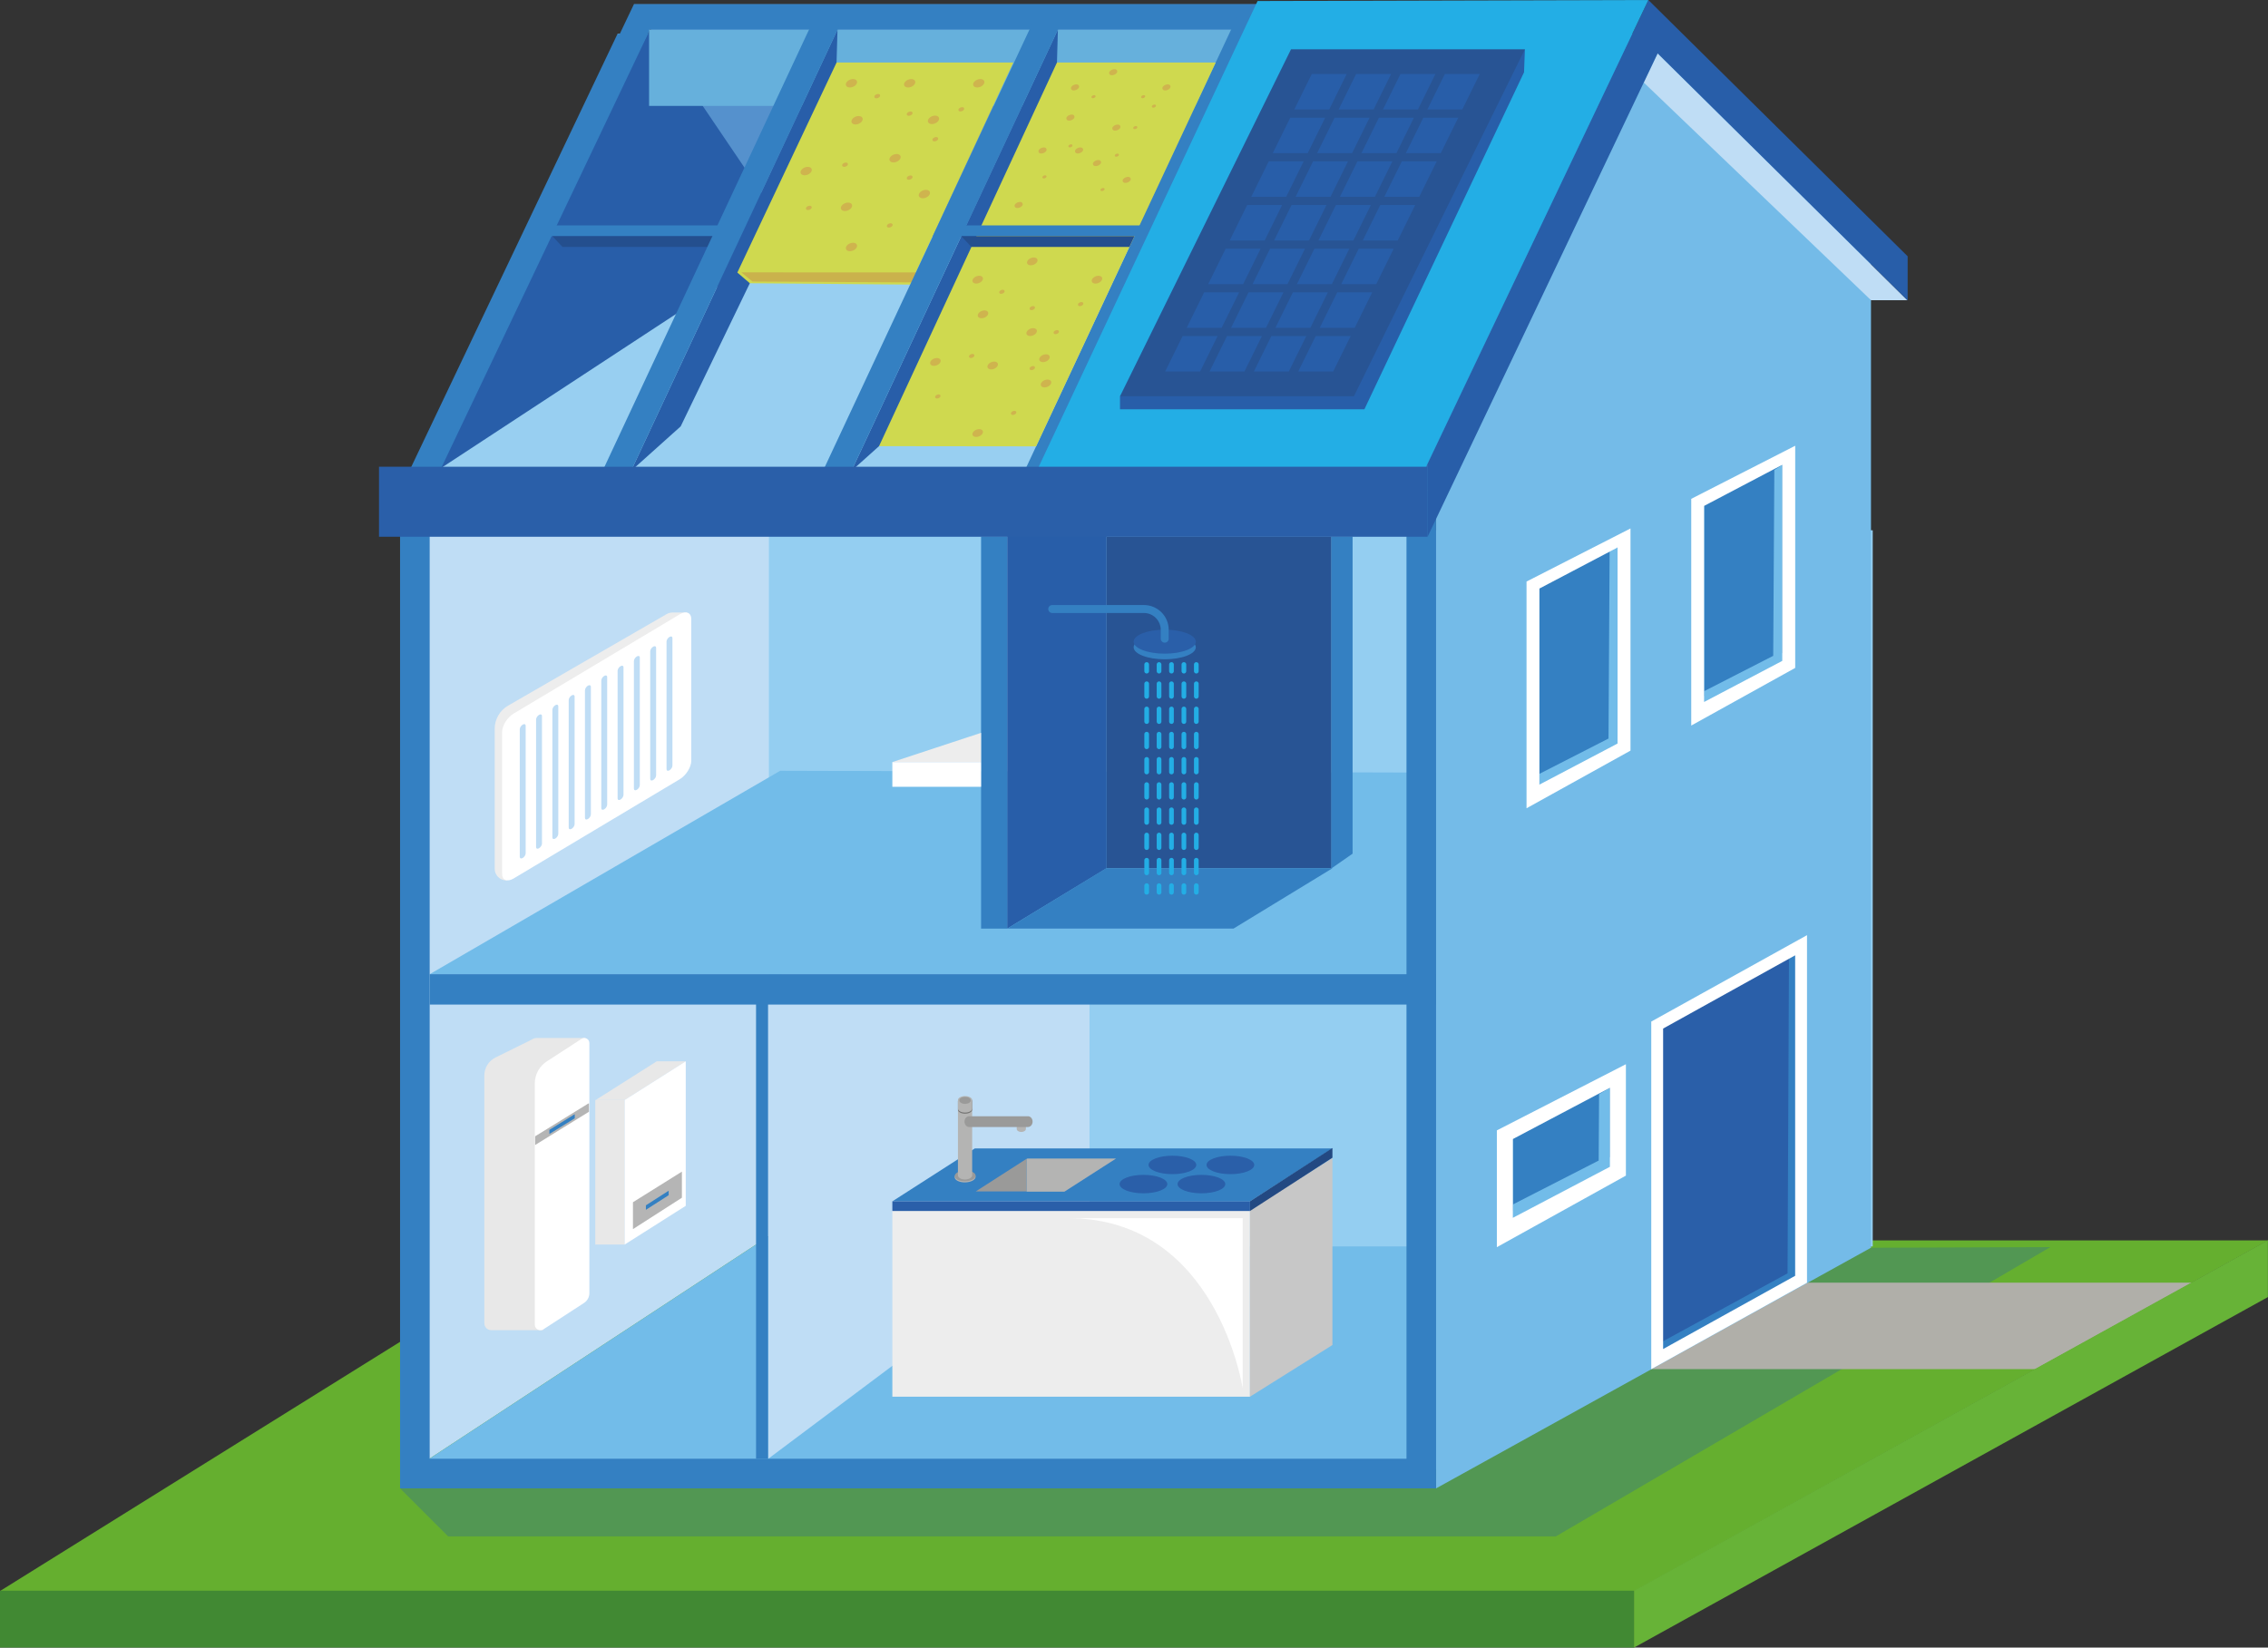 <?xml version="1.0" encoding="UTF-8"?>
<svg id="Laag_2" data-name="Laag 2" xmlns="http://www.w3.org/2000/svg" viewBox="0 0 483.87 351.59">
  <rect x="0" y="0" width="483.87" height="351.59" fill="#333333" stroke="none"/>
  <defs>
    <style>
      .cls-1, .cls-2, .cls-3, .cls-4 {
        fill: none;
      }

      .cls-5 {
        fill: #b4b4b3;
      }

      .cls-6 {
        fill: #bfddf5;
      }

      .cls-7 {
        fill: #65af2f;
      }

      .cls-8 {
        fill: #285494;
      }

      .cls-9 {
        fill: #98cff1;
      }

      .cls-2 {
        stroke: #3480c2;
        stroke-width: 1.7px;
      }

      .cls-2, .cls-3, .cls-4 {
        stroke-linecap: round;
        stroke-linejoin: round;
      }

      .cls-10 {
        fill: #b5b5b5;
      }

      .cls-11 {
        fill: #418933;
      }

      .cls-12 {
        fill: #5591cd;
      }

      .cls-13 {
        fill: #94cef1;
      }

      .cls-14 {
        fill: #74bbe8;
      }

      .cls-15 {
        fill: #9a9a99;
      }

      .cls-16 {
        fill: #255fa9;
        opacity: .3;
      }

      .cls-17 {
        fill: #234982;
      }

      .cls-18 {
        fill: #c7c7c7;
      }

      .cls-19 {
        fill: #72bce9;
      }

      .cls-20 {
        fill: #fff;
      }

      .cls-21 {
        fill: #285ea9;
      }

      .cls-22 {
        fill: #23aee5;
      }

      .cls-3, .cls-4 {
        stroke: #23aee5;
      }

      .cls-23 {
        fill: #66b0dc;
      }

      .cls-24 {
        fill: #8ad0f0;
      }

      .cls-25 {
        fill: #3480c2;
      }

      .cls-26 {
        fill: #cfd94f;
      }

      .cls-27 {
        fill: #cab24c;
      }

      .cls-28 {
        fill: #cfb44e;
      }

      .cls-29 {
        fill: #b0afa9;
      }

      .cls-30 {
        fill: #67b337;
      }

      .cls-31 {
        fill: #727271;
      }

      .cls-4 {
        stroke-dasharray: 2.69 2.69;
      }

      .cls-32 {
        fill: #ededed;
      }

      .cls-33 {
        fill: #2a5fa9;
      }

      .cls-34 {
        fill: #e8e8e8;
      }

      .cls-35 {
        fill: #244f8e;
      }
    </style>
  </defs>
  <g id="Laag_1-2" data-name="Laag 1">
    <polygon class="cls-7" points="0 339.52 120.09 264.7 483.87 264.7 348.7 339.52 0 339.52"/>
    <polygon class="cls-6" points="166.45 49.25 134.54 3.19 88.14 100.6 88.14 313.56 166.45 262.2 166.45 49.25"/>
    <polygon class="cls-16" points="85.35 317.61 95.61 327.86 331.94 327.86 437.42 266.13 399.17 266.26 85.35 317.61"/>
    <polygon class="cls-19" points="88.14 313.56 166.45 262.2 396.78 262.2 309.17 313.56 88.14 313.56"/>
    <path class="cls-25" d="M161.3,208.64h2.58v102.65h-2.58v-102.65Z"/>
    <polygon class="cls-29" points="467.71 273.72 352.29 273.72 352.29 292.17 434.24 292.17 467.71 273.72"/>
    <rect class="cls-13" x="164.04" y="113.16" width="235.5" height="152.82"/>
    <polyline class="cls-6" points="163.91 209.6 163.91 311.29 232.45 259.94 232.45 169.76"/>
    <polygon class="cls-19" points="85.35 104.65 163.66 53.3 399.17 53.3 306.39 104.65 85.35 104.65"/>
    <polygon class="cls-24" points="163.66 53.3 399.17 53.3 352.78 7.24 131.74 7.24 163.66 53.3"/>
    <polygon class="cls-19" points="91.67 207.89 166.45 164.48 399.17 165.14 306.39 207.89 91.67 207.89"/>
    <path class="cls-25" d="M131.74,7.24l-46.39,97.41h221.03L352.78,7.24h-221.03ZM303.2,99.6H93.36L134.94,12.3h209.84l-41.58,87.3Z"/>
    <polygon class="cls-14" points="399.17 53.3 352.78 7.24 306.39 104.65 306.39 317.61 399.17 266.26 399.17 53.3"/>
    <polygon class="cls-1" points="352.83 9.12 306.44 106.53 399.12 55.08 352.83 9.12"/>
    <polygon class="cls-6" points="406.93 64.06 399.17 64.06 350.69 17.61 353.65 11.39 406.93 64.06"/>
    <path class="cls-25" d="M85.35,317.61h221.03V104.65H85.35v212.95ZM91.67,110.97h208.4v200.32H91.67V110.97Z"/>
    <polygon class="cls-25" points="266.68 256.36 190.38 256.36 207.97 245.07 284.27 245.07 266.68 256.36"/>
    <rect class="cls-32" x="190.38" y="258.16" width="76.3" height="39.89"/>
    <polygon class="cls-18" points="284.27 287.02 266.68 298.05 266.68 258.16 284.27 247.13 284.27 287.02"/>
    <polygon class="cls-21" points="353.65 11.39 406.93 64.06 406.91 64.08 406.99 64.09 406.99 54.69 351.67 0 304.53 99.07 304.53 114.54 304.58 114.52 353.65 11.39"/>
    <polygon class="cls-25" points="346.23 156.39 328.42 166.22 328.42 125.05 346.23 115.38 346.23 156.39"/>
    <polygon class="cls-19" points="343.41 116.95 345.11 116.84 345.11 158.68 328.42 167.45 328.42 165.14 343.17 157.6 343.41 116.95"/>
    <path class="cls-20" d="M328.42,125.6v41.84l16.68-8.77v-41.84l-16.68,8.77ZM325.68,172.48v-48.38l22.18-11.33v47.41l-22.18,12.3Z"/>
    <polygon class="cls-25" points="344.86 246.17 322.76 258.36 322.76 242.4 344.86 230.33 344.86 246.17"/>
    <polygon class="cls-19" points="341.16 233.47 343.47 232.14 343.47 249 322.76 259.89 322.76 257.03 341.07 247.66 341.16 233.47"/>
    <path class="cls-20" d="M322.76,243.08v16.8l20.71-10.89v-16.86l-20.71,10.94ZM319.35,266.13v-24.91l27.53-14.12v23.77l-27.53,15.27Z"/>
    <polygon class="cls-25" points="381.37 138.75 363.56 148.57 363.56 107.4 381.37 97.73 381.37 138.75"/>
    <polygon class="cls-19" points="378.55 100.28 380.25 99.19 380.25 141.03 363.56 149.8 363.56 147.5 378.31 139.95 378.55 100.28"/>
    <path class="cls-20" d="M363.56,107.96v41.84l16.68-8.77v-41.84l-16.68,8.77ZM360.82,154.83v-48.38l22.18-11.33v47.41l-22.18,12.3Z"/>
    <polygon class="cls-33" points="382.99 273.71 353.84 287.51 353.84 218.4 382.99 202.57 382.99 273.71"/>
    <polygon class="cls-25" points="354.82 286.21 381.37 271.73 381.67 204.6 383.78 202.57 384.46 272.71 353.84 289.75 354.82 286.21"/>
    <path class="cls-20" d="M352.29,292.17v-74.17l33.23-18.44v74.17l-33.23,18.44ZM354.82,219.49v68.39l28.17-15.63v-68.39l-28.17,15.63Z"/>
    <g>
      <path class="cls-32" d="M108.04,187.88h0c-1.38,0-2.5-1.12-2.5-2.5v-29.85c0-2.04,1.09-3.93,2.86-4.95l33.84-19.54c.38-.22.81-.33,1.25-.33h3.1l-1.11,34.01-37.45,23.17Z"/>
      <g>
        <path class="cls-20" d="M145.01,166.29l-35.42,21.17c-1.37.82-2.47.37-2.47-1v-30.24c0-1.37,1.11-3.14,2.47-3.95l35.42-21.17c1.37-.82,2.47-.37,2.47,1v30.24c0,1.37-1.11,3.14-2.47,3.95Z"/>
        <path class="cls-6" d="M111.52,183.09h0c-.35.21-.63.09-.63-.25v-27.21c0-.35.28-.8.63-1h0c.35-.21.63-.09.63.25v27.21c0,.35-.28.8-.63,1Z"/>
        <path class="cls-6" d="M115,181.01h0c-.35.21-.63.09-.63-.25v-27.21c0-.35.28-.8.63-1h0c.35-.21.63-.09.63.25v27.21c0,.35-.28.8-.63,1Z"/>
        <path class="cls-6" d="M118.48,178.94h0c-.35.21-.63.09-.63-.25v-27.21c0-.35.28-.8.63-1h0c.35-.21.63-.09.63.25v27.21c0,.35-.28.8-.63,1Z"/>
        <path class="cls-6" d="M121.96,176.86h0c-.35.21-.63.09-.63-.25v-27.21c0-.35.28-.8.63-1h0c.35-.21.63-.09.63.25v27.21c0,.35-.28.8-.63,1Z"/>
        <path class="cls-6" d="M125.43,174.78h0c-.35.21-.63.09-.63-.25v-27.21c0-.35.28-.8.63-1h0c.35-.21.63-.09.63.25v27.21c0,.35-.28.8-.63,1Z"/>
        <path class="cls-6" d="M128.91,172.7h0c-.35.21-.63.09-.63-.25v-27.21c0-.35.28-.8.63-1h0c.35-.21.63-.09.63.25v27.21c0,.35-.28.8-.63,1Z"/>
        <path class="cls-6" d="M132.39,170.62h0c-.35.21-.63.09-.63-.25v-27.21c0-.35.28-.8.63-1h0c.35-.21.63-.09.63.25v27.21c0,.35-.28.8-.63,1Z"/>
        <path class="cls-6" d="M135.87,168.54h0c-.35.21-.63.09-.63-.25v-27.21c0-.35.28-.8.63-1h0c.35-.21.63-.09.63.25v27.21c0,.35-.28.8-.63,1Z"/>
        <path class="cls-6" d="M139.35,166.46h0c-.35.21-.63.09-.63-.25v-27.21c0-.35.28-.8.63-1h0c.35-.21.63-.09.63.25v27.21c0,.35-.28.8-.63,1Z"/>
        <path class="cls-6" d="M142.83,164.38h0c-.35.21-.63.09-.63-.25v-27.21c0-.35.28-.8.63-1h0c.35-.21.63-.09.63.25v27.21c0,.35-.28.8-.63,1Z"/>
      </g>
    </g>
    <ellipse class="cls-5" cx="205.89" cy="251.18" rx="2.23" ry="1.15" transform="translate(-5.93 4.98) rotate(-1.37)"/>
    <ellipse class="cls-33" cx="250.13" cy="248.59" rx="5.09" ry="1.97"/>
    <ellipse class="cls-33" cx="262.5" cy="248.59" rx="5.09" ry="1.97"/>
    <ellipse class="cls-33" cx="243.95" cy="252.68" rx="5.09" ry="1.97"/>
    <ellipse class="cls-33" cx="256.32" cy="252.68" rx="5.09" ry="1.97"/>
    <rect class="cls-33" x="190.38" y="256.36" width="76.3" height="2.06"/>
    <polygon class="cls-17" points="284.27 247.05 266.68 258.42 266.68 256.36 284.27 244.98 284.27 247.05"/>
    <g>
      <polygon class="cls-15" points="208.18 254.24 219.02 254.24 219.02 247.28 208.18 254.24"/>
      <polygon class="cls-5" points="238.1 247.23 219.18 247.23 219.02 247.33 219.02 254.29 227.1 254.29 238.1 247.23"/>
    </g>
    <path class="cls-25" d="M209.31,114.49h5.58v83.67h-5.58v-83.67Z"/>
    <path class="cls-25" d="M283.99,114.49h4.58v67.68l-4.58,3.19v-70.87Z"/>
    <rect class="cls-25" x="91.67" y="207.89" width="214.71" height="6.48"/>
    <path class="cls-20" d="M227.93,259.96h37.2v36.34s-5.46-36.34-37.2-36.34Z"/>
    <polygon class="cls-21" points="214.89 198.16 236.09 185.28 236.09 106.78 214.89 113.73 214.89 198.16"/>
    <rect class="cls-8" x="236.09" y="114.49" width="47.92" height="70.8"/>
    <polygon class="cls-25" points="263.16 198.16 214.89 198.16 236.01 185.28 284.28 185.28 263.16 198.16"/>
    <g>
      <line class="cls-3" x1="255.23" y1="141.8" x2="255.23" y2="143.22"/>
      <line class="cls-4" x1="255.23" y1="145.91" x2="255.23" y2="187.65"/>
      <line class="cls-3" x1="255.23" y1="188.99" x2="255.23" y2="190.41"/>
    </g>
    <g>
      <line class="cls-3" x1="252.58" y1="141.8" x2="252.58" y2="143.22"/>
      <line class="cls-4" x1="252.58" y1="145.91" x2="252.58" y2="187.65"/>
      <line class="cls-3" x1="252.58" y1="188.99" x2="252.58" y2="190.41"/>
    </g>
    <g>
      <line class="cls-3" x1="249.93" y1="141.8" x2="249.93" y2="143.22"/>
      <line class="cls-4" x1="249.93" y1="145.91" x2="249.93" y2="187.65"/>
      <line class="cls-3" x1="249.93" y1="188.99" x2="249.93" y2="190.41"/>
    </g>
    <g>
      <line class="cls-3" x1="247.28" y1="141.8" x2="247.28" y2="143.22"/>
      <line class="cls-4" x1="247.28" y1="145.91" x2="247.28" y2="187.65"/>
      <line class="cls-3" x1="247.28" y1="188.99" x2="247.28" y2="190.41"/>
    </g>
    <g>
      <line class="cls-3" x1="244.64" y1="141.8" x2="244.64" y2="143.22"/>
      <line class="cls-4" x1="244.64" y1="145.91" x2="244.64" y2="187.65"/>
      <line class="cls-3" x1="244.64" y1="188.99" x2="244.64" y2="190.41"/>
    </g>
    <rect class="cls-20" x="190.38" y="162.62" width="18.93" height="5.28"/>
    <polygon class="cls-32" points="190.38 162.62 209.31 162.62 209.31 156.38 190.38 162.62"/>
    <g>
      <ellipse class="cls-25" cx="248.49" cy="138.13" rx="6.63" ry="2.56"/>
      <ellipse class="cls-33" cx="248.49" cy="136.93" rx="6.63" ry="2.56"/>
      <path class="cls-2" d="M248.49,136.29v-1.89c0-2.45-1.99-4.44-4.44-4.44h-19.56"/>
    </g>
    <ellipse class="cls-15" cx="205.89" cy="250.95" rx="2.23" ry="1.15" transform="translate(-5.92 4.98) rotate(-1.37)"/>
    <path class="cls-5" d="M205.89,251.7c-.84,0-1.52-.4-1.52-.9v-14.14c0-.5.68-.9,1.52-.9s1.52.4,1.52.9v14.14c0,.5-.68.9-1.52.9Z"/>
    <path class="cls-31" d="M205.89,237.65c-.84,0-1.52-.38-1.52-.85v-1.82c0-.47.68-.85,1.52-.85s1.52.38,1.52.85v1.82c0,.47-.68.85-1.52.85Z"/>
    <path class="cls-5" d="M217.89,241.56c-.54,0-.98-.29-.98-.65v-.93c0-.36.44-.65.98-.65s.98.29.98.65v.93c0,.36-.44.65-.98.65Z"/>
    <path class="cls-15" d="M219.31,240.5h-12.55c-.55,0-.99-.52-.99-1.15s.44-1.15.99-1.15h12.55c.55,0,.99.52.99,1.15s-.44,1.15-.99,1.15Z"/>
    <path class="cls-5" d="M205.89,237.42c-.84,0-1.52-.38-1.52-.85v-1.82c0-.47.68-.85,1.52-.85s1.52.38,1.52.85v1.82c0,.47-.68.85-1.52.85Z"/>
    <ellipse class="cls-15" cx="205.89" cy="234.81" rx="1.23" ry=".75"/>
    <g>
      <polyline class="cls-21" points="174.5 84.56 174.5 87.34 226.64 87.34 260.7 15.42 260.88 10.51"/>
      <polygon class="cls-8" points="224.4 84.56 174.5 84.56 210.99 10.51 260.88 10.51 224.4 84.56"/>
      <g>
        <polygon class="cls-21" points="219.13 23.37 211.68 23.37 215.41 15.8 222.86 15.8 219.13 23.37"/>
        <polygon class="cls-21" points="228.6 23.37 221.14 23.37 224.87 15.8 232.33 15.8 228.6 23.37"/>
        <polygon class="cls-21" points="238.06 23.37 230.61 23.37 234.34 15.8 241.79 15.8 238.06 23.37"/>
        <polygon class="cls-21" points="247.52 23.37 240.07 23.37 243.8 15.8 251.25 15.8 247.52 23.37"/>
        <polygon class="cls-21" points="214.54 32.69 207.09 32.69 210.82 25.12 218.27 25.12 214.54 32.69"/>
        <polygon class="cls-21" points="224.01 32.69 216.55 32.69 220.28 25.12 227.74 25.12 224.01 32.69"/>
        <polygon class="cls-21" points="233.47 32.69 226.01 32.69 229.74 25.12 237.2 25.12 233.47 32.69"/>
        <polygon class="cls-21" points="242.93 32.69 235.48 32.69 239.21 25.12 246.66 25.12 242.93 32.69"/>
        <polygon class="cls-21" points="209.95 42 202.5 42 206.23 34.43 213.68 34.43 209.95 42"/>
        <polygon class="cls-21" points="219.42 42 211.96 42 215.69 34.43 223.15 34.43 219.42 42"/>
        <polygon class="cls-21" points="228.88 42 221.42 42 225.15 34.43 232.61 34.43 228.88 42"/>
        <polygon class="cls-21" points="238.34 42 230.89 42 234.62 34.43 242.07 34.43 238.34 42"/>
        <polygon class="cls-21" points="205.36 51.32 197.91 51.32 201.64 43.75 209.09 43.75 205.36 51.32"/>
        <polygon class="cls-21" points="214.83 51.32 207.37 51.32 211.1 43.75 218.56 43.75 214.83 51.32"/>
        <polygon class="cls-21" points="224.29 51.32 216.83 51.32 220.56 43.75 228.02 43.75 224.29 51.32"/>
        <polygon class="cls-21" points="233.75 51.32 226.3 51.32 230.03 43.75 237.48 43.75 233.75 51.32"/>
        <polygon class="cls-21" points="200.77 60.64 193.31 60.64 197.05 53.07 204.5 53.07 200.77 60.64"/>
        <polygon class="cls-21" points="210.23 60.64 202.78 60.64 206.51 53.07 213.96 53.07 210.23 60.64"/>
        <polygon class="cls-21" points="219.7 60.64 212.24 60.64 215.97 53.07 223.43 53.07 219.7 60.64"/>
        <polygon class="cls-21" points="229.16 60.64 221.7 60.64 225.43 53.07 232.89 53.07 229.16 60.64"/>
        <polygon class="cls-21" points="196.18 69.96 188.72 69.96 192.45 62.39 199.91 62.39 196.18 69.96"/>
        <polygon class="cls-21" points="205.64 69.96 198.19 69.96 201.92 62.39 209.37 62.39 205.64 69.96"/>
        <polygon class="cls-21" points="215.11 69.96 207.65 69.96 211.38 62.39 218.84 62.39 215.11 69.96"/>
        <polygon class="cls-21" points="224.57 69.96 217.11 69.96 220.84 62.39 228.3 62.39 224.57 69.96"/>
        <polygon class="cls-21" points="191.59 79.28 184.13 79.28 187.86 71.71 195.32 71.71 191.59 79.28"/>
        <polygon class="cls-21" points="201.05 79.28 193.6 79.28 197.33 71.71 204.78 71.71 201.05 79.28"/>
        <polygon class="cls-21" points="210.52 79.28 203.06 79.28 206.79 71.71 214.25 71.71 210.52 79.28"/>
        <polygon class="cls-21" points="219.98 79.28 212.52 79.28 216.25 71.71 223.71 71.71 219.98 79.28"/>
      </g>
    </g>
    <g>
      <polyline class="cls-21" points="110.05 84.56 110.05 87.34 162.19 87.34 196.26 15.42 196.44 10.51"/>
      <polygon class="cls-8" points="159.95 84.56 110.05 84.56 146.54 10.51 196.44 10.51 159.95 84.56"/>
      <g>
        <polygon class="cls-21" points="154.69 23.37 147.23 23.37 150.96 15.8 158.42 15.8 154.69 23.37"/>
        <polygon class="cls-21" points="164.15 23.37 156.69 23.37 160.42 15.8 167.88 15.8 164.15 23.37"/>
        <polygon class="cls-21" points="173.61 23.37 166.16 23.37 169.89 15.8 177.34 15.8 173.61 23.37"/>
        <polygon class="cls-21" points="183.08 23.37 175.62 23.37 179.35 15.8 186.81 15.8 183.08 23.37"/>
        <polygon class="cls-21" points="150.1 32.69 142.64 32.69 146.37 25.12 153.83 25.12 150.1 32.69"/>
        <polygon class="cls-21" points="159.56 32.69 152.1 32.69 155.83 25.12 163.29 25.12 159.56 32.69"/>
        <polygon class="cls-21" points="169.02 32.69 161.57 32.69 165.3 25.12 172.75 25.12 169.02 32.69"/>
        <polygon class="cls-21" points="178.48 32.69 171.03 32.69 174.76 25.12 182.21 25.12 178.48 32.69"/>
        <polygon class="cls-21" points="145.5 42 138.05 42 141.78 34.43 149.23 34.43 145.5 42"/>
        <polygon class="cls-21" points="154.97 42 147.51 42 151.24 34.43 158.7 34.43 154.97 42"/>
        <polygon class="cls-21" points="164.43 42 156.97 42 160.7 34.43 168.16 34.43 164.43 42"/>
        <polygon class="cls-21" points="173.89 42 166.44 42 170.17 34.43 177.62 34.43 173.89 42"/>
        <polygon class="cls-21" points="140.91 51.32 133.46 51.32 137.19 43.75 144.64 43.75 140.91 51.32"/>
        <polygon class="cls-21" points="150.38 51.32 142.92 51.32 146.65 43.75 154.11 43.75 150.38 51.32"/>
        <polygon class="cls-21" points="159.84 51.32 152.38 51.32 156.11 43.75 163.57 43.75 159.84 51.32"/>
        <polygon class="cls-21" points="169.3 51.32 161.85 51.32 165.58 43.75 173.03 43.75 169.3 51.32"/>
        <polygon class="cls-21" points="136.32 60.64 128.87 60.64 132.6 53.07 140.05 53.07 136.32 60.64"/>
        <polygon class="cls-21" points="145.79 60.64 138.33 60.64 142.06 53.07 149.52 53.07 145.79 60.64"/>
        <polygon class="cls-21" points="155.25 60.64 147.79 60.64 151.52 53.07 158.98 53.07 155.25 60.64"/>
        <polygon class="cls-21" points="164.71 60.64 157.26 60.64 160.99 53.07 168.44 53.07 164.71 60.64"/>
        <polygon class="cls-21" points="131.73 69.96 124.28 69.96 128.01 62.39 135.46 62.39 131.73 69.96"/>
        <polygon class="cls-21" points="141.19 69.96 133.74 69.96 137.47 62.39 144.92 62.39 141.19 69.96"/>
        <polygon class="cls-21" points="150.66 69.96 143.2 69.96 146.93 62.39 154.39 62.39 150.66 69.96"/>
        <polygon class="cls-21" points="160.12 69.96 152.67 69.96 156.4 62.39 163.85 62.39 160.12 69.96"/>
        <polygon class="cls-21" points="127.14 79.28 119.68 79.28 123.41 71.71 130.87 71.71 127.14 79.28"/>
        <polygon class="cls-21" points="136.6 79.28 129.15 79.28 132.88 71.71 140.33 71.71 136.6 79.28"/>
        <polygon class="cls-21" points="146.07 79.28 138.61 79.28 142.34 71.71 149.8 71.71 146.07 79.28"/>
        <polygon class="cls-21" points="155.53 79.28 148.07 79.28 151.8 71.71 159.26 71.71 155.53 79.28"/>
      </g>
    </g>
    <rect class="cls-11" y="339.45" width="348.66" height="12.14"/>
    <polygon class="cls-30" points="483.85 276.79 348.61 351.59 348.61 339.45 483.85 264.66 483.85 276.79"/>
    <g>
      <polyline class="cls-21" points="138.67 6.33 88.23 104.17 169.54 50.4 138.67 6.33"/>
      <polygon class="cls-9" points="85.39 105.59 169.54 50.4 273.86 50.4 263.49 105.59 85.39 105.59"/>
      <polygon class="cls-12" points="168.73 50.4 274.41 50.4 270.33 .9 135.24 .9 168.73 50.4"/>
      <path class="cls-25" d="M135.24.9l-49.85,104.69h193.42l.38-104.69h-143.94ZM270.33,100.16H93.99L138.67,6.33h131.66v93.82Z"/>
      <rect class="cls-23" x="138.48" y="6.33" width="128.21" height="16.27"/>
      <polygon class="cls-21" points="225.7 6.33 225.23 22.69 192.24 90.99 181.66 100.48 225.7 6.33"/>
      <polygon class="cls-25" points="218.6 100.48 224.69 100.48 270.33 2.92 264.24 2.92 218.6 100.48"/>
      <polygon class="cls-21" points="268.73 6.33 268.25 22.69 235.26 90.99 224.69 100.48 268.73 6.33"/>
      <polygon class="cls-21" points="178.68 6.33 178.2 22.69 145.22 90.99 134.64 100.48 178.68 6.33"/>
      <polyline class="cls-26" points="187.54 95.21 225.5 13.34 259.37 13.34 221.05 95.25"/>
      <polygon class="cls-26" points="178.48 13.34 216.18 13.34 194.18 60.73 159.97 60.44 157.31 58.16 178.48 13.34"/>
      <polygon class="cls-27" points="195.83 60.27 160.54 60.08 158.16 58.12 199.54 58.13 195.83 60.27"/>
      <polygon class="cls-25" points="175.58 100.48 181.66 100.48 227.3 2.92 221.22 2.92 175.58 100.48"/>
      <rect class="cls-25" x="203.68" y="48.1" width="40.78" height="2.3"/>
      <polygon class="cls-35" points="240.96 52.7 207.25 52.7 205.09 50.4 242.03 50.4 240.96 52.7"/>
      <rect class="cls-25" x="116.44" y="48.1" width="40.78" height="2.3"/>
      <polygon class="cls-35" points="153.72 52.7 120.01 52.7 117.85 50.4 154.79 50.4 153.72 52.7"/>
      <ellipse class="cls-28" cx="181.65" cy="17.76" rx="1.25" ry=".83" transform="translate(6.33 68.49) rotate(-21.72)"/>
      <ellipse class="cls-28" cx="181.65" cy="52.7" rx="1.25" ry=".83" transform="translate(-6.6 70.97) rotate(-21.72)"/>
      <ellipse class="cls-28" cx="194.07" cy="17.76" rx="1.25" ry=".83" transform="translate(7.21 73.09) rotate(-21.72)"/>
      <ellipse class="cls-28" cx="208.81" cy="17.76" rx="1.25" ry=".83" transform="translate(8.26 78.54) rotate(-21.72)"/>
      <ellipse class="cls-28" cx="182.85" cy="25.65" rx="1.25" ry=".83" transform="translate(3.49 69.5) rotate(-21.72)"/>
      <ellipse class="cls-28" cx="172" cy="36.5" rx="1.25" ry=".83" transform="translate(-1.3 66.25) rotate(-21.72)"/>
      <ellipse class="cls-28" cx="180.28" cy="35.14" rx=".64" ry=".42" transform="translate(-.2 69.22) rotate(-21.72)"/>
      <ellipse class="cls-28" cx="194.07" cy="37.89" rx=".64" ry=".42" transform="translate(-.24 74.52) rotate(-21.72)"/>
      <ellipse class="cls-28" cx="194.07" cy="24.24" rx=".64" ry=".42" transform="translate(4.81 73.55) rotate(-21.72)"/>
      <ellipse class="cls-28" cx="187.15" cy="20.51" rx=".64" ry=".42" transform="translate(5.7 70.72) rotate(-21.72)"/>
      <ellipse class="cls-28" cx="189.82" cy="48.1" rx=".64" ry=".42" transform="translate(-4.32 73.67) rotate(-21.72)"/>
      <ellipse class="cls-28" cx="172.56" cy="44.35" rx=".64" ry=".42" transform="translate(-4.16 67.02) rotate(-21.72)"/>
      <ellipse class="cls-28" cx="199.54" cy="29.7" rx=".64" ry=".42" transform="translate(3.18 75.96) rotate(-21.72)"/>
      <ellipse class="cls-28" cx="205.09" cy="23.32" rx=".64" ry=".42" transform="translate(5.93 77.56) rotate(-21.72)"/>
      <ellipse class="cls-28" cx="190.96" cy="33.76" rx="1.25" ry=".83" transform="translate(1.06 73.07) rotate(-21.72)"/>
      <ellipse class="cls-28" cx="180.6" cy="44.12" rx="1.25" ry=".83" transform="translate(-3.51 69.98) rotate(-21.72)"/>
      <ellipse class="cls-28" cx="199.15" cy="25.57" rx="1.25" ry=".83" transform="translate(4.68 75.52) rotate(-21.72)"/>
      <ellipse class="cls-28" cx="197.21" cy="41.4" rx="1.25" ry=".83" transform="translate(-1.32 75.93) rotate(-21.72)"/>
      <ellipse class="cls-28" cx="229.35" cy="18.64" rx=".9" ry=".59" transform="translate(9.39 86.21) rotate(-21.72)"/>
      <ellipse class="cls-28" cx="217.32" cy="43.73" rx=".9" ry=".59" transform="translate(-.75 83.54) rotate(-21.72)"/>
      <ellipse class="cls-28" cx="237.49" cy="15.4" rx=".9" ry=".59" transform="translate(11.17 88.99) rotate(-21.72)"/>
      <ellipse class="cls-28" cx="248.86" cy="18.64" rx=".9" ry=".59" transform="translate(10.77 93.43) rotate(-21.72)"/>
      <ellipse class="cls-28" cx="230.21" cy="32.1" rx=".9" ry=".59" transform="translate(4.47 87.48) rotate(-21.72)"/>
      <ellipse class="cls-28" cx="222.42" cy="32.1" rx=".9" ry=".59" transform="translate(3.91 84.6) rotate(-21.72)"/>
      <ellipse class="cls-28" cx="228.37" cy="31.12" rx=".46" ry=".3" transform="translate(4.7 86.73) rotate(-21.72)"/>
      <ellipse class="cls-28" cx="238.27" cy="33.1" rx=".46" ry=".3" transform="translate(4.67 90.54) rotate(-21.72)"/>
      <ellipse class="cls-28" cx="243.88" cy="20.62" rx=".46" ry=".3" transform="translate(9.69 91.73) rotate(-21.72)"/>
      <ellipse class="cls-28" cx="233.3" cy="20.62" rx=".46" ry=".3" transform="translate(8.93 87.81) rotate(-21.72)"/>
      <ellipse class="cls-28" cx="235.22" cy="40.43" rx=".46" ry=".3" transform="translate(1.74 89.93) rotate(-21.72)"/>
      <ellipse class="cls-28" cx="222.83" cy="37.74" rx=".46" ry=".3" transform="translate(1.86 85.15) rotate(-21.72)"/>
      <ellipse class="cls-28" cx="242.2" cy="27.22" rx=".46" ry=".3" transform="translate(7.13 91.57) rotate(-21.72)"/>
      <ellipse class="cls-28" cx="246.18" cy="22.64" rx=".46" ry=".3" transform="translate(9.1 92.72) rotate(-21.72)"/>
      <ellipse class="cls-28" cx="228.37" cy="25.09" rx=".9" ry=".59" transform="translate(6.93 86.3) rotate(-21.72)"/>
      <ellipse class="cls-28" cx="240.38" cy="38.38" rx=".9" ry=".59" transform="translate(2.86 91.69) rotate(-21.72)"/>
      <ellipse class="cls-28" cx="238.17" cy="27.22" rx=".9" ry=".59" transform="translate(6.84 90.08) rotate(-21.72)"/>
      <ellipse class="cls-28" cx="234.04" cy="34.79" rx=".9" ry=".59" transform="translate(3.74 89.09) rotate(-21.72)"/>
      <ellipse class="cls-28" cx="208.59" cy="59.67" rx="1.17" ry=".77" transform="translate(-7.27 81.44) rotate(-21.72)"/>
      <ellipse class="cls-28" cx="208.59" cy="92.4" rx="1.17" ry=".77" transform="translate(-19.39 83.76) rotate(-21.72)"/>
      <ellipse class="cls-28" cx="220.23" cy="55.77" rx="1.17" ry=".77" transform="translate(-5 85.47) rotate(-21.72)"/>
      <ellipse class="cls-28" cx="234.04" cy="59.67" rx="1.17" ry=".77" transform="translate(-5.47 90.86) rotate(-21.72)"/>
      <ellipse class="cls-28" cx="209.72" cy="67.07" rx="1.17" ry=".77" transform="translate(-9.93 82.38) rotate(-21.72)"/>
      <ellipse class="cls-28" cx="199.56" cy="77.23" rx="1.17" ry=".77" transform="translate(-14.41 79.34) rotate(-21.72)"/>
      <ellipse class="cls-28" cx="207.31" cy="75.95" rx=".6" ry=".4" transform="translate(-13.39 82.12) rotate(-21.72)"/>
      <ellipse class="cls-28" cx="220.23" cy="78.54" rx=".6" ry=".4" transform="translate(-13.43 87.09) rotate(-21.72)"/>
      <ellipse class="cls-28" cx="220.23" cy="65.74" rx=".6" ry=".4" transform="translate(-8.69 86.18) rotate(-21.72)"/>
      <ellipse class="cls-28" cx="213.75" cy="62.26" rx=".6" ry=".4" transform="translate(-7.86 83.53) rotate(-21.72)"/>
      <ellipse class="cls-28" cx="216.25" cy="88.1" rx=".6" ry=".4" transform="translate(-17.25 86.29) rotate(-21.72)"/>
      <ellipse class="cls-28" cx="200.08" cy="84.59" rx=".6" ry=".4" transform="translate(-17.1 80.06) rotate(-21.72)"/>
      <ellipse class="cls-28" cx="225.35" cy="70.86" rx=".6" ry=".4" transform="translate(-10.22 88.44) rotate(-21.72)"/>
      <ellipse class="cls-28" cx="230.55" cy="64.88" rx=".6" ry=".4" transform="translate(-7.64 89.94) rotate(-21.72)"/>
      <ellipse class="cls-28" cx="222.83" cy="76.43" rx="1.17" ry=".77" transform="translate(-12.46 87.9) rotate(-21.72)"/>
      <ellipse class="cls-28" cx="211.79" cy="77.99" rx="1.17" ry=".77" transform="translate(-13.83 83.92) rotate(-21.72)"/>
      <ellipse class="cls-28" cx="220.1" cy="70.86" rx="1.17" ry=".77" transform="translate(-10.6 86.49) rotate(-21.72)"/>
      <ellipse class="cls-28" cx="223.17" cy="81.82" rx="1.17" ry=".77" transform="translate(-14.44 88.41) rotate(-21.72)"/>
      <polygon class="cls-25" points="128.56 100.48 134.64 100.48 180.28 2.92 174.19 2.92 128.56 100.48"/>
    </g>
    <polygon class="cls-22" points="303.92 100.25 221.31 100.25 268.3 .22 351.67 0 303.92 100.25"/>
    <g>
      <polyline class="cls-21" points="238.95 84.56 238.95 87.34 291.09 87.34 325.15 15.42 325.33 10.51"/>
      <polygon class="cls-8" points="288.85 84.56 238.95 84.56 275.44 10.51 325.33 10.51 288.85 84.56"/>
      <g>
        <polygon class="cls-21" points="283.58 23.37 276.13 23.37 279.86 15.8 287.31 15.8 283.58 23.37"/>
        <polygon class="cls-21" points="293.05 23.37 285.59 23.37 289.32 15.8 296.78 15.8 293.05 23.37"/>
        <polygon class="cls-21" points="302.51 23.37 295.05 23.37 298.78 15.8 306.24 15.8 302.51 23.37"/>
        <polygon class="cls-21" points="311.97 23.37 304.52 23.37 308.25 15.8 315.7 15.8 311.97 23.37"/>
        <polygon class="cls-21" points="278.99 32.69 271.54 32.69 275.27 25.12 282.72 25.12 278.99 32.69"/>
        <polygon class="cls-21" points="288.46 32.69 281 32.69 284.73 25.12 292.19 25.12 288.46 32.69"/>
        <polygon class="cls-21" points="297.92 32.69 290.46 32.69 294.19 25.12 301.65 25.12 297.92 32.69"/>
        <polygon class="cls-21" points="307.38 32.69 299.93 32.69 303.66 25.12 311.11 25.12 307.38 32.69"/>
        <polygon class="cls-21" points="274.4 42 266.95 42 270.68 34.43 278.13 34.43 274.4 42"/>
        <polygon class="cls-21" points="283.86 42 276.41 42 280.14 34.43 287.59 34.43 283.86 42"/>
        <polygon class="cls-21" points="293.33 42 285.87 42 289.6 34.43 297.06 34.43 293.33 42"/>
        <polygon class="cls-21" points="302.79 42 295.34 42 299.07 34.43 306.52 34.43 302.79 42"/>
        <polygon class="cls-21" points="269.81 51.32 262.35 51.32 266.08 43.75 273.54 43.75 269.81 51.32"/>
        <polygon class="cls-21" points="279.27 51.32 271.82 51.32 275.55 43.75 283 43.75 279.27 51.32"/>
        <polygon class="cls-21" points="288.74 51.32 281.28 51.32 285.01 43.75 292.47 43.75 288.74 51.32"/>
        <polygon class="cls-21" points="298.2 51.32 290.74 51.32 294.47 43.75 301.93 43.75 298.2 51.32"/>
        <polygon class="cls-21" points="265.22 60.64 257.76 60.64 261.49 53.07 268.95 53.07 265.22 60.64"/>
        <polygon class="cls-21" points="274.68 60.64 267.23 60.64 270.96 53.07 278.41 53.07 274.68 60.64"/>
        <polygon class="cls-21" points="284.15 60.64 276.69 60.64 280.42 53.07 287.88 53.07 284.15 60.64"/>
        <polygon class="cls-21" points="293.61 60.64 286.15 60.64 289.88 53.07 297.34 53.07 293.61 60.64"/>
        <polygon class="cls-21" points="260.63 69.96 253.17 69.96 256.9 62.39 264.36 62.39 260.63 69.96"/>
        <polygon class="cls-21" points="270.09 69.96 262.64 69.96 266.37 62.39 273.82 62.39 270.09 69.96"/>
        <polygon class="cls-21" points="279.56 69.96 272.1 69.96 275.83 62.39 283.29 62.39 279.56 69.96"/>
        <polygon class="cls-21" points="289.02 69.96 281.56 69.96 285.29 62.39 292.75 62.39 289.02 69.96"/>
        <polygon class="cls-21" points="256.04 79.28 248.58 79.28 252.31 71.71 259.77 71.71 256.04 79.28"/>
        <polygon class="cls-21" points="265.5 79.28 258.05 79.28 261.78 71.71 269.23 71.71 265.5 79.28"/>
        <polygon class="cls-21" points="274.96 79.28 267.51 79.28 271.24 71.71 278.69 71.71 274.96 79.28"/>
        <polygon class="cls-21" points="284.43 79.28 276.97 79.28 280.7 71.71 288.16 71.71 284.43 79.28"/>
      </g>
    </g>
    <rect class="cls-33" x="80.86" y="99.6" width="223.66" height="14.94"/>
    <g>
      <rect class="cls-34" x="127" y="234.74" width="6.27" height="30.84"/>
      <polygon class="cls-34" points="133.27 234.74 127.08 234.74 140.11 226.48 146.3 226.48 133.27 234.74"/>
      <polygon class="cls-20" points="146.3 257.32 133.27 265.58 133.27 234.74 146.3 226.48 146.3 257.32"/>
      <polygon class="cls-10" points="145.48 250.02 135.04 256.55 135.04 262.29 145.48 255.59 145.48 250.02 145.48 250.02"/>
      <polygon class="cls-25" points="137.8 257.21 137.8 258.17 142.66 255.05 142.66 254.09 137.8 257.21"/>
      <g>
        <g>
          <path class="cls-34" d="M113.48,221.81c.32-.2.69-.31,1.07-.31h10.35l-9.06,10.59v51.77h-11.03c-.82,0-1.48-.67-1.48-1.49v-52.86c0-1.63.92-3.12,2.37-3.84l7.79-3.85Z"/>
          <path class="cls-20" d="M125.74,222.58v53.38c0,.84-.43,1.62-1.13,2.08l-8.67,5.63c-.79.51-1.84-.05-1.84-1v-51.46c0-1.91.97-3.68,2.57-4.72l7.41-4.81c.72-.47,1.66.05,1.66.9Z"/>
        </g>
        <polygon class="cls-10" points="125.36 235.58 114.17 242.48 114.17 244.34 125.66 237.24 125.66 235.43 125.36 235.58"/>
        <polygon class="cls-25" points="122.48 237.85 117.21 241.11 117.21 241.98 122.62 238.64 122.62 237.78 122.48 237.85"/>
      </g>
    </g>
  </g>
</svg>